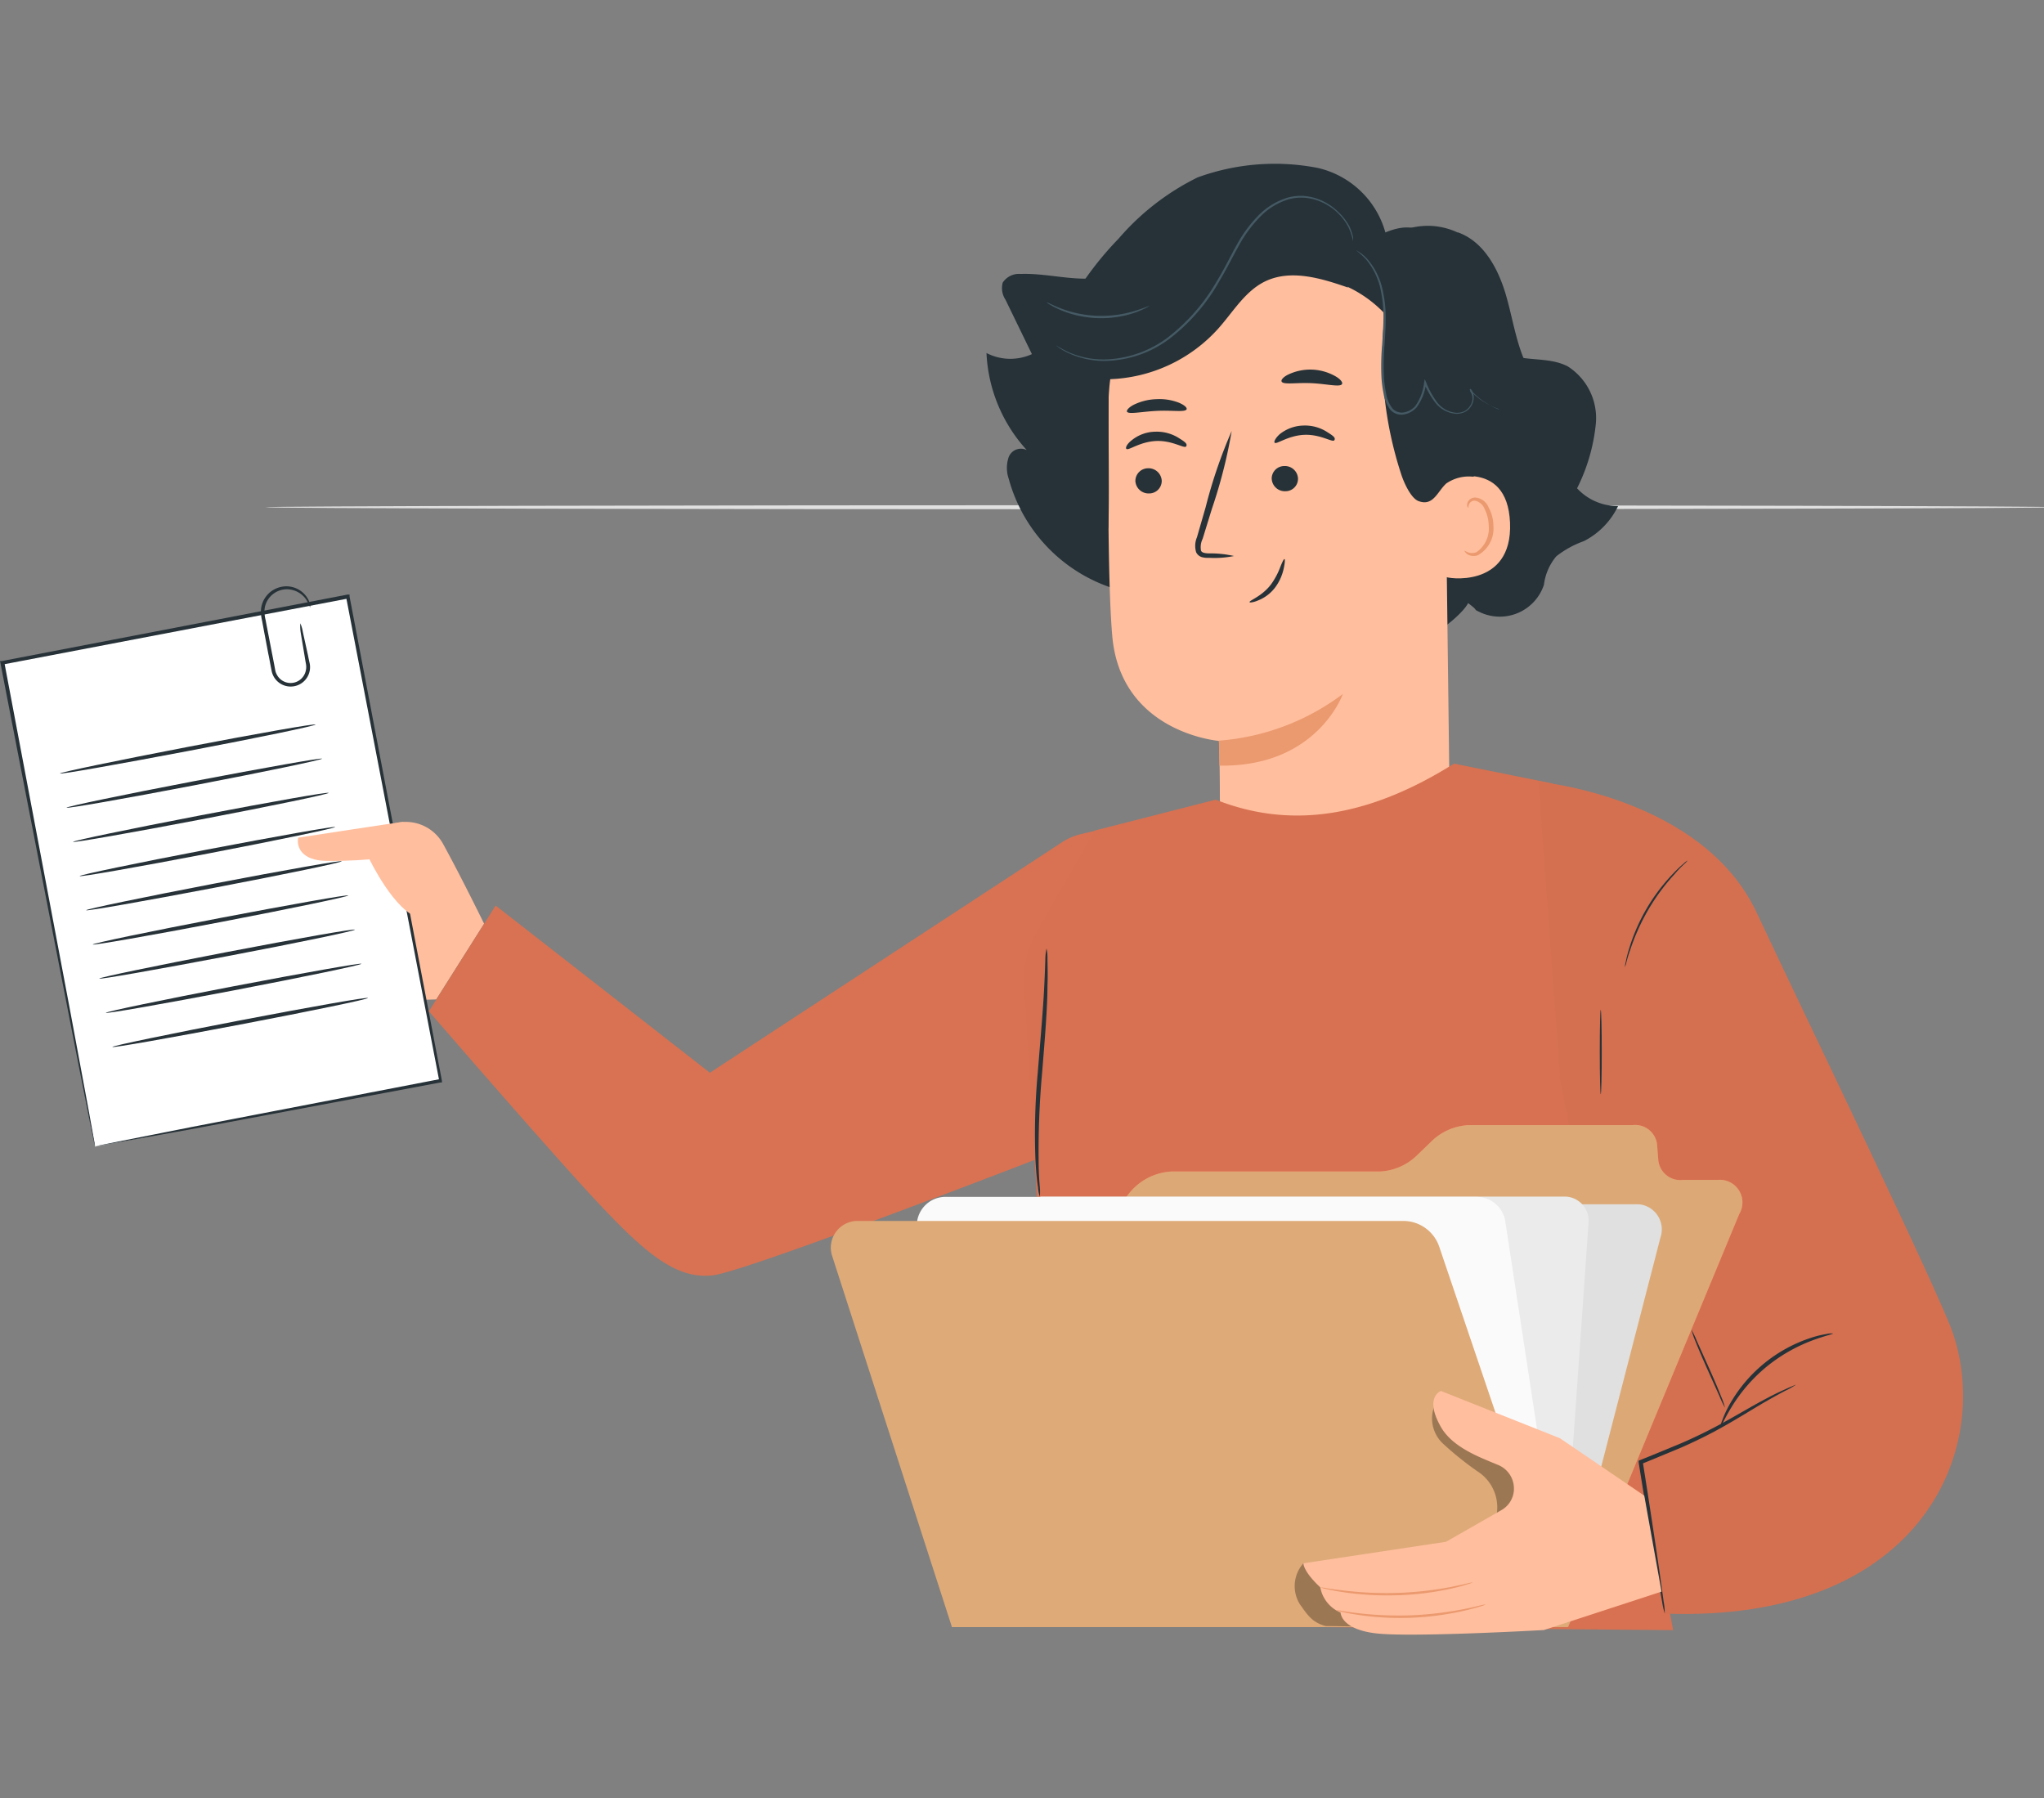 <svg xmlns="http://www.w3.org/2000/svg" width="133" height="117"><rect width="100%" height="100%" fill="#808080" stroke="none"/><defs><clipPath id="a"><path d="M0 0h133v117H0z"/></clipPath></defs><g clip-path="url(#a)" data-name="2"><path fill="#e0e0e0" d="M133.759 33.003c0 .072-26.087.133-58.254.133s-58.254-.062-58.254-.133 26.076-.133 58.254-.133 58.254.062 58.254.133z" data-name="Path 47874"/><path fill="#ffbe9d" d="m24.188 54.375.739-.472a2.771 2.771 0 0 1 3.915 1.026c1.185 2.16 2.658 5.172 2.658 5.172l-3.115 4.926-1.026.031c-1.129.723-3.777-.739-5.567-1.822s-.908-2.181-.908-2.181a1.31 1.31 0 0 1 .426-2.181 1.668 1.668 0 0 1 .457-2.36" data-name="Path 47878"/><path fill="#fff" d="m.139 43.104 22.496-4.312 6.037 31.502-22.495 4.312z" data-name="Rectangle 12467"/><path fill="#263238" d="m6.178 74.612-.031-.144q-.041-.154-.092-.431c-.077-.4-.2-.965-.339-1.7-.3-1.5-.729-3.684-1.267-6.445A26255.21 26255.21 0 0 1 .026 43.13L0 43.012h.118l22.495-4.326h.133v.133c2.247 11.8 4.331 22.705 6.009 31.505v.108h-.105l-16.42 3.079-4.469.8-1.18.21c-.267.051-.4.067-.4.067l.416-.092 1.2-.241 4.536-.9 16.332-3.151-.082.128c-1.693-8.8-3.792-19.7-6.065-31.495l.159.1-22.495 4.3.1-.139c1.755 9.292 3.243 17.153 4.29 22.705l1.2 6.45c.133.749.241 1.324.313 1.729.036.19.062.339.082.446a.858.858 0 0 1 .011.184z" data-name="Path 47879"/><path fill="#263238" d="M3.9 50.327c0-.072 3.7-.841 8.292-1.724s8.328-1.539 8.343-1.462-3.679.847-8.3 1.724S3.91 50.398 3.9 50.327z" data-name="Path 47880"/><path fill="#263238" d="M4.326 52.553c0-.072 3.7-.847 8.292-1.724s8.328-1.539 8.343-1.468-3.7.847-8.292 1.729-8.333 1.535-8.343 1.463z" data-name="Path 47881"/><path fill="#263238" d="M4.751 54.775c0-.072 3.7-.842 8.292-1.724s8.333-1.539 8.343-1.462-3.7.847-8.292 1.724-8.333 1.533-8.343 1.462z" data-name="Path 47882"/><path fill="#263238" d="M5.177 57.002c0-.072 3.7-.847 8.292-1.724s8.333-1.539 8.343-1.468-3.7.847-8.292 1.729-8.328 1.536-8.343 1.463z" data-name="Path 47883"/><path fill="#263238" d="M5.603 59.224c0-.072 3.7-.842 8.292-1.724s8.333-1.539 8.343-1.462-3.694.847-8.292 1.724-8.328 1.533-8.343 1.462z" data-name="Path 47884"/><path fill="#263238" d="M6.029 61.454c0-.072 3.7-.847 8.292-1.724s8.333-1.539 8.343-1.468-3.694.847-8.292 1.729-8.328 1.531-8.343 1.463z" data-name="Path 47885"/><path fill="#263238" d="M6.455 63.673c0-.072 3.7-.842 8.292-1.724s8.333-1.539 8.348-1.462-3.674.847-8.292 1.724-8.333 1.531-8.348 1.462z" data-name="Path 47886"/><path fill="#263238" d="M6.881 65.9c0-.072 3.7-.847 8.292-1.724s8.333-1.539 8.348-1.468-3.7.847-8.3 1.729-8.325 1.534-8.34 1.463z" data-name="Path 47887"/><path fill="#263238" d="M7.307 68.12c0-.072 3.7-.842 8.292-1.724s8.333-1.539 8.348-1.462-3.7.847-8.3 1.724-8.325 1.534-8.34 1.462z" data-name="Path 47888"/><path fill="#263238" d="M19.541 40.556a2.184 2.184 0 0 1 .164.559l.339 1.539c.031.164.067.334.108.513a1.262 1.262 0 1 1-2.478.482l-.072-.364c-.046-.246-.092-.513-.144-.744q-.139-.744-.277-1.462c-.041-.236-.087-.467-.128-.693a2.48 2.48 0 0 1-.072-.708 1.657 1.657 0 0 1 .611-1.16 1.683 1.683 0 0 1 1.078-.369 1.611 1.611 0 0 1 1.365.816 1.324 1.324 0 0 1 .149.416v.154a4.034 4.034 0 0 0-.251-.513 1.539 1.539 0 0 0-1.273-.682 1.483 1.483 0 0 0-.939.349 1.457 1.457 0 0 0-.513 1.026 2.391 2.391 0 0 0 .077.636c.041.231.087.462.133.7l.282 1.462c.051.246.1.513.144.739l.067.364a.989.989 0 0 0 .113.3 1.01 1.01 0 0 0 1.847-.18 1.073 1.073 0 0 0 .041-.513 21.262 21.262 0 0 1-.087-.513l-.257-1.539a2.668 2.668 0 0 1-.027-.615z" data-name="Path 47889"/><path fill="#ffbe9d" d="M26.235 53.477c-.169 0-6.835 1.026-6.835 1.026-.118.616.241 1.483 1.811 1.509 1.488.026 2.832-.1 2.832-.1s1.647 3.438 3.269 3.823.826-3.3.826-3.3z" data-name="Path 47890"/><path fill="#263238" d="M102.617 31.772a11.957 11.957 0 0 0 1.221-4.2 3.985 3.985 0 0 0-1.822-3.73c-1.17-.616-2.612-.328-3.859-.77-1.539-.549-2.5-2.1-3.186-3.617s.267-2.052-.888-3.258c-1.539-1.539-2.525-1.791-4.459-.836a25.1 25.1 0 0 0-7.625-2.817c-2.052-.062-4.423.1-5.87 1.586-1.119 1.149-1.832 2.617-3.207 3.443-1.893 1.139-4.305.169-6.511.251a1.262 1.262 0 0 0-1.165.564 1.365 1.365 0 0 0 .18 1.113l1.719 3.54a3.376 3.376 0 0 1-2.956-.072 10.026 10.026 0 0 0 2.622 6.316.852.852 0 0 0-1.175.452 2.15 2.15 0 0 0 0 1.411 10.339 10.339 0 0 0 14.039 6.8l12.171.918a3.079 3.079 0 0 0 2.1 1.95c1.36-1.026 1.58-1.575 1.58-1.575.836.621.18.308.836.621a3.024 3.024 0 0 0 4.1-1.816 3.545 3.545 0 0 1 .806-1.852 6.353 6.353 0 0 1 1.791-.985 4.977 4.977 0 0 0 2.227-2.283 3.592 3.592 0 0 1-2.668-1.154z" data-name="Path 47891"/><path fill="#ffbe9d" d="m94.007 26.554.313 25.143c.051 4.269-.744 10.555-7.5 10.334-5.849-.636-7.4-6.157-7.445-10.16 0-1.893-.046-3.469-.062-3.664 0 0-6.4-.513-6.942-6.85-.262-3.053-.287-9.4-.241-15.127a11.8 11.8 0 0 1 10.965-11.694l.611-.046c6.612-.108 10.389 5.434 10.301 12.064z" data-name="Path 47892"/><path fill="#eb996e" d="M79.312 48.192a15.337 15.337 0 0 0 8.066-3.038s-1.673 4.767-8.03 4.659z" data-name="Path 47893"/><path fill="#263238" d="M82.94 28.806c.123.128.857-.462 1.914-.513s1.852.513 1.965.354-.077-.292-.426-.513a2.663 2.663 0 0 0-1.575-.446 2.566 2.566 0 0 0-1.539.554c-.298.266-.401.507-.339.564z" data-name="Path 47894"/><path fill="#263238" d="M82.75 31.161a.852.852 0 0 0 .888.8.811.811 0 0 0 .821-.831.852.852 0 0 0-.9-.806.816.816 0 0 0-.811.836z" data-name="Path 47895"/><path fill="#263238" d="M80.287 36.175a6.968 6.968 0 0 0-1.6-.169c-.251 0-.513-.036-.544-.205a1.248 1.248 0 0 1 .113-.749l.6-1.945a32.723 32.723 0 0 0 1.288-5.064 32.079 32.079 0 0 0-1.693 4.952c-.195.682-.385 1.329-.564 1.955a1.442 1.442 0 0 0-.056.98.605.605 0 0 0 .431.334 1.6 1.6 0 0 0 .426.031 6.326 6.326 0 0 0 1.606-.118z" data-name="Path 47896"/><path fill="#263238" d="M83.391 24.819c.1.236.949.062 1.965.113s1.852.277 1.97.051c.051-.108-.108-.323-.452-.513a3.32 3.32 0 0 0-3-.123c-.355.159-.529.365-.483.472z" data-name="Path 47897"/><path fill="#263238" d="M73.329 26.785c.108.19.934 0 1.94-.051s1.832.1 1.94-.1c.046-.1-.123-.267-.472-.421a3.494 3.494 0 0 0-1.478-.241 3.592 3.592 0 0 0-1.478.359c-.344.177-.483.363-.452.454z" data-name="Path 47898"/><path fill="#ffbe9d" d="M93.823 31.279c.1-.051 4.254-1.6 4.433 2.735s-4.213 3.623-4.228 3.5-.205-6.235-.205-6.235z" data-name="Path 47899"/><path fill="#eb996e" d="M95.296 35.831a1.849 1.849 0 0 0 .21.1.764.764 0 0 0 .564 0 1.88 1.88 0 0 0 .8-1.714 2.468 2.468 0 0 0-.257-1.072.872.872 0 0 0-.59-.559.385.385 0 0 0-.436.226c-.056.123-.026.21-.046.216s-.1-.067-.072-.246a.483.483 0 0 1 .164-.282.549.549 0 0 1 .411-.123 1.026 1.026 0 0 1 .816.636 2.53 2.53 0 0 1 .313 1.2 1.982 1.982 0 0 1-1.026 1.919.8.8 0 0 1-.693-.087c-.143-.127-.174-.214-.158-.214z" data-name="Path 47900"/><path fill="#263238" d="M81.308 39.182c-.046-.113.8-.364 1.4-1.165a4.793 4.793 0 0 0 .6-1.129c.128-.318.221-.513.267-.513s.036.226-.036.57a3.187 3.187 0 0 1-.559 1.267 2.566 2.566 0 0 1-1.1.847c-.336.148-.561.156-.572.123z" data-name="Path 47901"/><path fill="#263238" d="M99.6 24.26c-.9-1.539-1.113-3.356-1.611-5.064s-1.442-3.474-3.115-4.074h-.041a4.559 4.559 0 0 0-4.587.426 5.946 5.946 0 0 0-4.485-4.618 14.642 14.642 0 0 0-7.84.616 16.206 16.206 0 0 0-5.131 3.977 21.341 21.341 0 0 0-2.212 2.684l-1.9 5.937a2.334 2.334 0 0 0-.539.539 1.113 1.113 0 0 0 1.627 1.488c.195.334.344.672.513 1.026l.031.062a6.672 6.672 0 0 0 .323.631l1.478 6.532c.1-1.781-.036-7.974.056-9.749a9.949 9.949 0 0 0 7.081-3.269c.97-1.078 1.734-2.427 3.038-3.079 1.678-.831 3.674-.226 5.444.39l-.077-.067a7.958 7.958 0 0 1 2.453 1.765 24.63 24.63 0 0 0 1.069 10.446c.164.513.616 1.539 1.113 1.739.975.375 1.237-.616 1.822-1.144a2.612 2.612 0 0 1 1.775-.436 39.447 39.447 0 0 0 1.19-4.5 3.977 3.977 0 0 0 1.822.123c-.19-.446-.375-.893-.564-1.344a2.1 2.1 0 0 0 .78.354.7.7 0 0 0 .739-.323 1.209 1.209 0 0 0-.252-1.068z" data-name="Path 47902"/><path fill="#455a64" d="M88.255 16.297a6.152 6.152 0 0 1 .631.58 4.52 4.52 0 0 1 .975 2.1 8.212 8.212 0 0 1 .159 1.611c0 .58-.046 1.206-.087 1.863a15.313 15.313 0 0 0-.046 2.052 7.389 7.389 0 0 0 .139 1.1 2.329 2.329 0 0 0 .446 1.062.954.954 0 0 0 .893.3 1.437 1.437 0 0 0 .806-.452 3.32 3.32 0 0 0 .626-1.591h-.133a5.394 5.394 0 0 0 .77 1.329 1.9 1.9 0 0 0 1.231.667 1.221 1.221 0 0 0 .652-.113 1.026 1.026 0 0 0 .441-.436 1.057 1.057 0 0 0 .133-.559.775.775 0 0 0-.2-.513l-.067.056a3.991 3.991 0 0 0 1.36 1.026 3.69 3.69 0 0 0 .431.221.513.513 0 0 0 .149.036.617.617 0 0 0-.144-.062 4.487 4.487 0 0 1-.405-.18 4.254 4.254 0 0 1-1.31-1.027l-.067.062a.811.811 0 0 1 .041.939.964.964 0 0 1-.4.385 1.093 1.093 0 0 1-.59.1 1.765 1.765 0 0 1-1.144-.636 5.387 5.387 0 0 1-.744-1.334l-.096-.216-.041.221a3.227 3.227 0 0 1-.58 1.539 1.3 1.3 0 0 1-.718.405.816.816 0 0 1-.759-.257 2.109 2.109 0 0 1-.416-.99 7.055 7.055 0 0 1-.139-1.072 17.01 17.01 0 0 1 .036-2.052c.041-.657.087-1.283.077-1.873a7.98 7.98 0 0 0-.18-1.632 4.479 4.479 0 0 0-1.026-2.114 2.565 2.565 0 0 0-.7-.549z" data-name="Path 47903"/><path fill="#455a64" d="m68.68 22.454.051.041.159.118a3.115 3.115 0 0 0 .267.169 3.776 3.776 0 0 0 .385.2 5.552 5.552 0 0 0 2.709.487 7.137 7.137 0 0 0 3.818-1.406 12.315 12.315 0 0 0 3.279-3.782c.462-.765.836-1.539 1.252-2.278a8.4 8.4 0 0 1 1.421-1.924 4.3 4.3 0 0 1 1.827-1.108 2.95 2.95 0 0 1 .96-.108 3.284 3.284 0 0 1 .883.169 3.643 3.643 0 0 1 1.319.79 3.694 3.694 0 0 1 .713.929 4.058 4.058 0 0 1 .323.949v-.26a3.3 3.3 0 0 0-.241-.713 3.633 3.633 0 0 0-.749-.96 3.735 3.735 0 0 0-1.344-.836 3.591 3.591 0 0 0-.908-.185 3.217 3.217 0 0 0-1 .108 4.454 4.454 0 0 0-1.883 1.129 8.487 8.487 0 0 0-1.447 1.95c-.416.734-.79 1.539-1.247 2.273a12.443 12.443 0 0 1-3.233 3.746 7.117 7.117 0 0 1-3.746 1.416 5.644 5.644 0 0 1-2.678-.436 10.043 10.043 0 0 1-.888-.477z" data-name="Path 47904"/><path fill="#455a64" d="M68.106 19.673a1.133 1.133 0 0 0 .226.159 5.327 5.327 0 0 0 .672.339 6.357 6.357 0 0 0 1.067.349 6.922 6.922 0 0 0 2.73.087 6.48 6.48 0 0 0 1.083-.277 5.983 5.983 0 0 0 .693-.3 1.538 1.538 0 0 0 .236-.144s-.364.154-.96.339a7.517 7.517 0 0 1-1.078.246 8.456 8.456 0 0 1-1.339.082 8.02 8.02 0 0 1-1.334-.169 7.127 7.127 0 0 1-1.057-.313c-.585-.224-.919-.424-.939-.398z" data-name="Path 47905"/><path fill="#263238" d="M73.298 29.207c.128.128.857-.462 1.919-.513s1.847.513 1.96.354-.077-.3-.421-.513a2.673 2.673 0 0 0-1.575-.446 2.5 2.5 0 0 0-1.539.554c-.344.266-.426.518-.344.564z" data-name="Path 47906"/><path fill="#263238" d="M73.878 31.305a.857.857 0 0 0 .888.8.816.816 0 0 0 .826-.831.857.857 0 0 0-.888-.806.826.826 0 0 0-.826.836z" data-name="Path 47907"/><path fill="#d87252" d="M69.075 54.819 46.19 69.797 32.249 58.919 27.908 65.8s8.117 9.4 11.124 12.587 5.018 4.89 7.384 4.587 22.187-8 22.187-8l3.007-21.007-1.262.3a3.931 3.931 0 0 0-1.273.552z" data-name="Path 47908"/><path fill="#d77151" d="M94.613 49.685c-5.131 3.217-10.262 4.428-15.506 2.345l-7.861 2.006-3.818 6.64a6.024 6.024 0 0 0-.785 3.443l1.524 25.415-4.618 16.142 45.318.39-2.232-11.991-5.619-43.1z" data-name="Path 47909"/><path fill="#d47050" d="m101.519 70.322-1.416-19.457s10.668.985 14.2 8.513c2.971 6.342 11.9 24.778 12.777 27.385 2.566 7.661-2.165 18.836-18.775 18.226l-1.893-10.411z" data-name="Path 47910"/><path fill="#263238" d="M110.063 86.521a4.892 4.892 0 0 0 .262.765c.185.467.457 1.1.77 1.8l.8 1.78a5.605 5.605 0 0 0 .349.729 4.666 4.666 0 0 0-.267-.765c-.18-.467-.452-1.1-.765-1.8s-.58-1.288-.8-1.78a6.061 6.061 0 0 0-.349-.729z" data-name="Path 47911"/><path fill="#263238" d="M104.157 71.205c.036 0 .067-1.231.067-2.75s-.031-2.755-.067-2.755-.062 1.231-.062 2.755.031 2.75.062 2.75z" data-name="Path 47912"/><path fill="#263238" d="M105.727 62.923a1.28 1.28 0 0 0 .1-.308c.051-.2.139-.513.257-.836a13.769 13.769 0 0 1 1.185-2.617 13.456 13.456 0 0 1 1.714-2.309 6.882 6.882 0 0 1 .605-.631 1.671 1.671 0 0 0 .221-.231 1.164 1.164 0 0 0-.252.195 7.584 7.584 0 0 0-.641.605 12.064 12.064 0 0 0-2.919 4.962 7.617 7.617 0 0 0-.216.852 1.87 1.87 0 0 0-.054.318z" data-name="Path 47913"/><path fill="#263238" d="M68.095 61.717a2.662 2.662 0 0 1 .062.636c0 .41.031 1.026 0 1.739 0 1.467-.169 3.489-.349 5.716a56.549 56.549 0 0 0-.226 5.7c0 .729.041 1.324.077 1.729a3.327 3.327 0 0 1 0 .636 2.566 2.566 0 0 1-.118-.626c-.067-.405-.123-1-.164-1.729a43.968 43.968 0 0 1 .149-5.731c.18-2.232.359-4.243.426-5.706.036-.729.056-1.319.067-1.729a3.369 3.369 0 0 1 .077-.636z" data-name="Path 47914"/><path fill="#263238" d="M116.857 90.098a5.064 5.064 0 0 1-.729.41c-.477.251-1.154.626-1.981 1.124s-1.8 1.1-2.935 1.688a31.99 31.99 0 0 1-1.811.862l-1.981.821-.611.251.082-.149c.436 2.755.811 5.223 1.067 7 .123.857.221 1.565.292 2.1a3.764 3.764 0 0 1 .072.775 4.853 4.853 0 0 1-.169-.759c-.1-.539-.221-1.242-.375-2.088a595.597 595.597 0 0 1-1.154-6.989v-.104l.1-.041.611-.246 1.981-.816a29.567 29.567 0 0 0 1.8-.841c1.134-.57 2.114-1.16 2.956-1.632s1.539-.831 2.052-1.052c.246-.118.436-.195.57-.251s.157-.074.163-.063z" data-name="Path 47915"/><path fill="#263238" d="M119.273 86.762c0 .046-.539.149-1.37.462a10.615 10.615 0 0 0-2.976 1.719 10.477 10.477 0 0 0-2.253 2.6c-.462.754-.667 1.273-.713 1.257a1.16 1.16 0 0 1 .1-.38 6.838 6.838 0 0 1 .446-.975 9.431 9.431 0 0 1 5.331-4.4 6.523 6.523 0 0 1 1.026-.251 1.246 1.246 0 0 1 .409-.032z" data-name="Path 47916"/><path fill="#ff725e" d="m102.033 105.861 11.135-26.867a1.473 1.473 0 0 0-1.426-2.222h-2.239a1.439 1.439 0 0 1-1.6-1.288l-.077-.985a1.432 1.432 0 0 0-1.6-1.293H95.567a3.715 3.715 0 0 0-2.463 1.093l-.867.836a3.71 3.71 0 0 1-2.463 1.088H76.218a3.787 3.787 0 0 0-3.238 2.222l-11.037 27.416z" data-name="Path 47917"/><g data-name="Group 28468"><path fill="#dca976" d="m102.033 105.861 11.135-26.867a1.473 1.473 0 0 0-1.426-2.222h-2.239a1.439 1.439 0 0 1-1.6-1.288l-.077-.985a1.432 1.432 0 0 0-1.6-1.293H95.567a3.715 3.715 0 0 0-2.463 1.093l-.867.836a3.71 3.71 0 0 1-2.463 1.088H76.218a3.787 3.787 0 0 0-3.238 2.222l-11.037 27.416z" data-name="Path 47918"/></g><path fill="#e0e0e0" d="m103.849 96.738 4.2-16.24a1.639 1.639 0 0 0-1.4-2.14H73.734a1.5 1.5 0 0 0-1.4 1.206l-6.111 24.44c-.272 1.072.159 1.719 1.134 1.709h33.131a1.493 1.493 0 0 0 1.38-1.2z" data-name="Path 47919"/><path fill="#ebebeb" d="m101.576 105.101 1.791-25.568a1.57 1.57 0 0 0-1.565-1.678H67.695v27.246z" data-name="Path 47920"/><path fill="#fafafa" d="m101.956 105.711-4.028-26.364a1.893 1.893 0 0 0-1.857-1.473H61.544a1.868 1.868 0 0 0-1.739 2.6l7.45 24.116z" data-name="Path 47921"/><path fill="#deaa78" d="m102.032 105.845-8.369-24.686a2.478 2.478 0 0 0-2.33-1.719h-35.59a1.739 1.739 0 0 0-1.586 2.309l7.784 24.116z" data-name="Path 47922"/><g data-name="Group 28469"><path d="M84.811 101.714s1.344.062 1.965.1a18.251 18.251 0 0 0 8.641-1.539 3.207 3.207 0 0 0 1.975-1.781 2.763 2.763 0 0 0-1.134-2.678 20.828 20.828 0 0 1-2.4-1.919 2.248 2.248 0 0 1-.333-2.8l.185.139c.482 1.216 1.822 1.806 2.93 2.5a10.329 10.329 0 0 1 4.367 5.68 4.395 4.395 0 0 1-.282 3.859 4.8 4.8 0 0 1-2.335 1.539c-2.694 1.026-5.567 1.026-8.441 1.026-.9 0-3.689-.041-3.689-.041-.872-.236-1.165-.693-1.688-1.432a2.233 2.233 0 0 1 .239-2.653z" data-name="Path 47923" opacity=".3"/></g><path fill="#ffbe9d" d="m84.813 101.715 9.277-1.4 3.592-2.052a1.606 1.606 0 0 0 .826-1.308v-.067a1.652 1.652 0 0 0-1.026-1.57c-1.144-.482-2.95-1.119-3.725-2.473-1.108-1.945 0-2.345 0-2.345l7.748 3.079 5.485 3.735 1.124 6.245-7.656 2.5s-8.523.482-10.878.221-2.35-1.36-2.35-1.36a2.2 2.2 0 0 1-1.319-1.637c-1.144-1.072-1.1-1.575-1.1-1.575" data-name="Path 47924"/><path fill="#eb996e" d="M96.681 104.393a1.8 1.8 0 0 0-.385.072 23.5 23.5 0 0 1-1.026.226 22.87 22.87 0 0 1-3.453.41 22.316 22.316 0 0 1-3.469-.144c-.446-.051-.8-.1-1.026-.144a1.94 1.94 0 0 0-.39-.041 2.052 2.052 0 0 0 .38.1c.241.062.6.128 1.026.195a18.775 18.775 0 0 0 6.963-.272c.436-.1.785-.195 1.026-.272a2.079 2.079 0 0 0 .354-.13z" data-name="Path 47925"/><path fill="#eb996e" d="M95.829 102.956a2.3 2.3 0 0 0-.385.077c-.246.056-.605.139-1.026.221a22.654 22.654 0 0 1-3.51.39 23.352 23.352 0 0 1-3.525-.164c-.452-.051-.811-.1-1.062-.144a1.835 1.835 0 0 0-.39-.046 1.882 1.882 0 0 0 .38.1c.246.062.605.128 1.057.2a20.066 20.066 0 0 0 3.546.205 18.57 18.57 0 0 0 3.525-.436q.52-.11 1.026-.272a1.537 1.537 0 0 0 .364-.131z" data-name="Path 47926"/></g></svg>